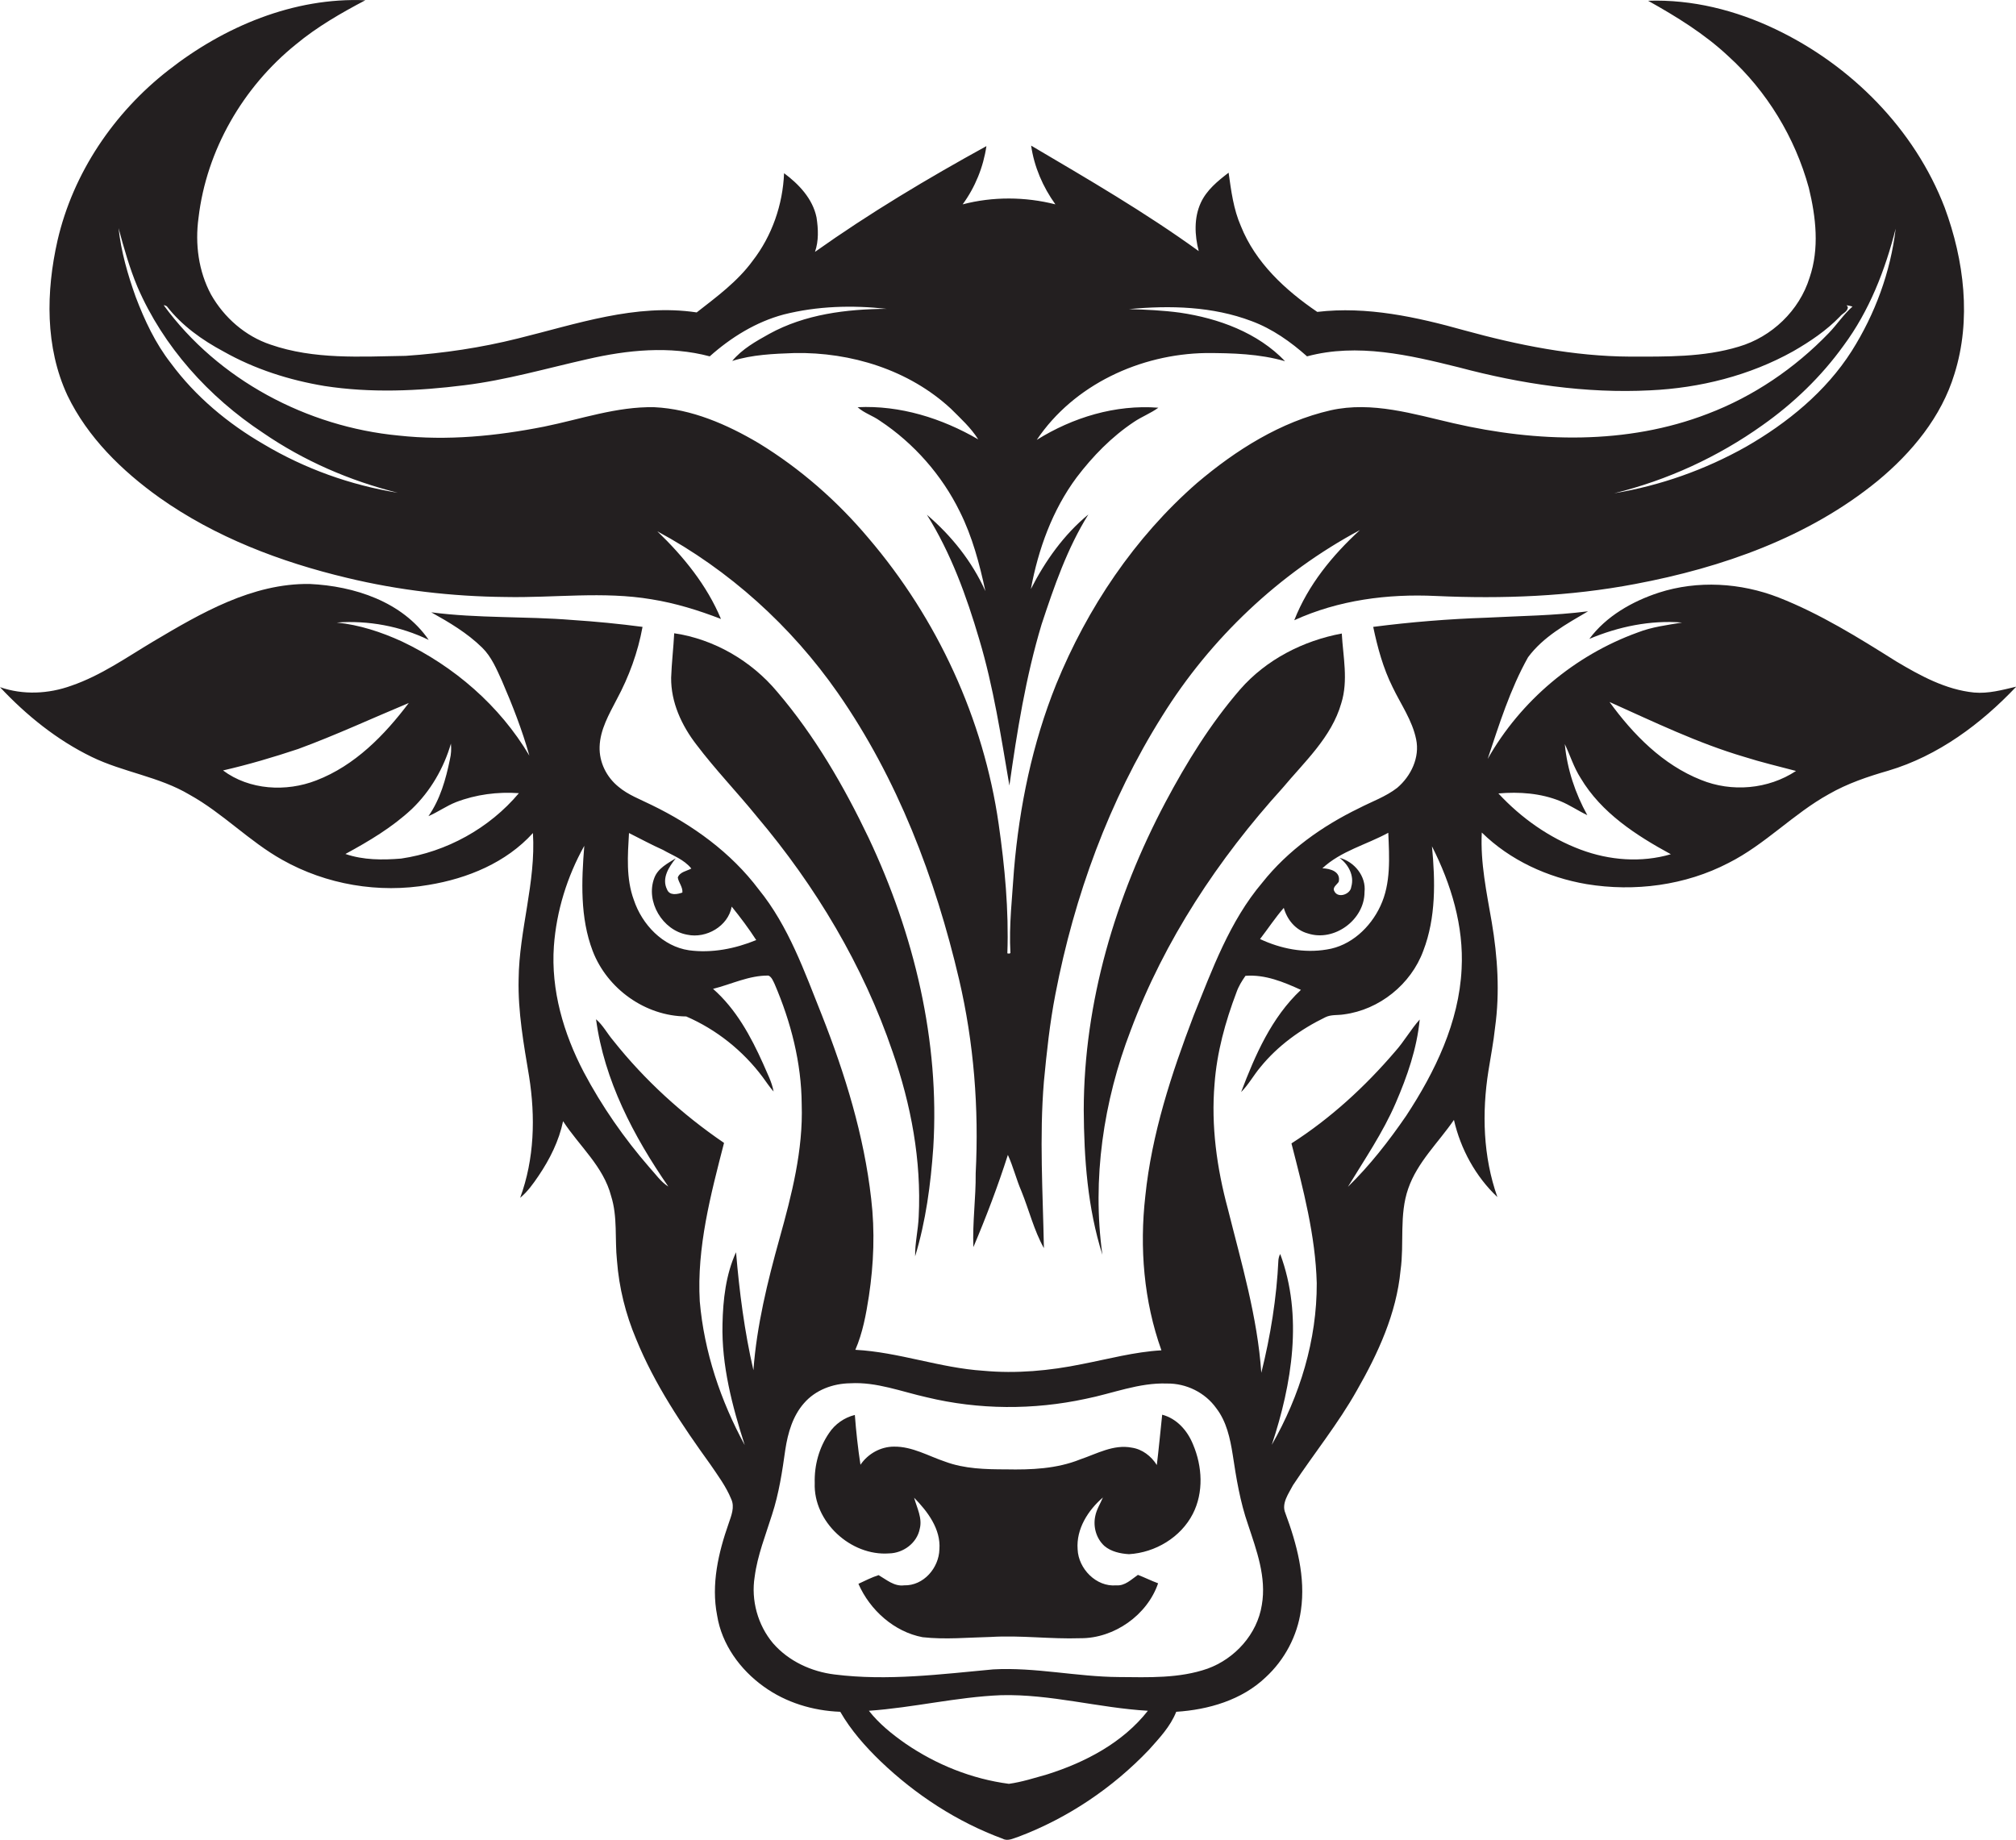 <?xml version="1.0" encoding="utf-8"?>
<!-- Generator: Adobe Illustrator 19.2.0, SVG Export Plug-In . SVG Version: 6.00 Build 0)  -->
<svg version="1.1" id="Layer_1" xmlns="http://www.w3.org/2000/svg" xmlns:xlink="http://www.w3.org/1999/xlink" x="0px" y="0px"
	 viewBox="0 0 789.1 720.3" style="enable-background:new 0 0 789.1 720.3;" xml:space="preserve">
<style type="text/css">
	.st0{fill:#231F20;}
</style>
<g>
	<path class="st0" d="M62.4,194.8c21.9,15.5,47.4,25.2,73.4,31.4c20.3,4.9,41.2,7.3,62,7.5c19.1,0.4,38.3-2.3,57.2,0.9
		c9.4,1.5,18.4,4.3,27.2,7.7c-5.5-13.2-14.7-24.5-24.9-34.3c28.1,15.1,52.4,37.1,70.6,63.2c23.4,33.6,38.2,72.5,47.5,112.2
		c5.8,24.8,7.8,50.5,6.5,75.9c0.1,9.6-1.3,19.3-0.9,28.9c5-11.8,9.6-23.9,13.5-36.1c2.1,4.6,3.3,9.6,5.3,14.2
		c3,7.4,4.9,15.3,8.8,22.3c-0.4-21.7-1.8-43.5,0-65.2c1.1-11.5,2.3-22.9,4.5-34.2c7.4-38.4,21-75.8,41.8-108.9
		c18.9-30.4,45.8-55.9,77.4-72.8c-10.8,9.9-20.3,21.5-25.7,35.3c17.3-7.9,36.5-10.4,55.4-9.5c26.1,1.2,52.4,0.2,78.1-4.7
		c34-6.4,67.9-18.3,94.9-40.4c13.3-11,24.9-25,30-41.8c6.7-21.3,3.8-44.5-3.8-65.1c-11.8-30.8-36.7-55.8-66.3-69.9
		C679.4,4,662.3-0.3,645.1,0.3c11.1,6.2,22,12.9,31.4,21.7c15.1,13.7,26.1,31.8,31.5,51.5c2.8,11.5,4.2,23.8,0.3,35.2
		c-4,12.9-14.8,23.2-27.7,27c-13.8,4.2-28.4,3.9-42.6,3.9c-22-0.1-43.8-4.5-64.9-10.3c-18.6-5.2-38.1-9.5-57.5-7.2
		c-12.5-8.5-24.2-19.3-29.9-33.6c-2.9-6.6-3.8-13.8-4.8-20.9c-4.3,3.3-8.6,6.8-10.9,11.8c-2.7,5.9-2.4,12.7-0.8,18.9
		c-21-15.2-43.4-28.2-65.6-41.3c1.2,8.3,4.6,16.2,9.5,23c-11.8-3-24.5-3.1-36.3,0c4.9-6.7,8.1-14.6,9.3-22.8
		C363,69.9,340.4,83.4,319,98.6c1.5-4.3,1.3-9,0.6-13.5c-1.5-7.3-6.9-13-12.7-17.3c-0.5,12.3-4.7,24.5-12.3,34.3
		c-5.9,8.1-14.1,14.1-21.9,20.2c-23.9-3.6-47.2,4.6-70,10.2c-14.4,3.6-29.1,5.8-43.9,6.8c-17.7,0.3-35.9,1.5-52.9-4.4
		c-9.9-3.3-18.2-10.6-23.3-19.6c-4.9-9.1-6.3-19.8-4.9-30c3.1-26.5,17.4-51.2,38.1-67.9c8.3-6.9,17.7-12.3,27.2-17.3
		c-28-1.2-55.3,10.3-77.1,27.4C44.6,44.1,28.6,67.7,22.5,94.2c-4.5,19.9-4.9,41.7,3.9,60.6C34.3,171.2,47.7,184.3,62.4,194.8z
		 M742,89.5c-2,17-8.1,33.5-17.2,47.9c-10.1,15.9-25.2,28.2-41.4,37.5c-16,9-33.5,15.2-51.6,18.2c20.8-5.1,40.6-14.2,58-26.6
		c12.2-8.6,23.1-19.1,31.8-31.2C731.7,121.7,737.9,105.7,742,89.5z M65.3,119.9c5.9,7.6,13.8,13.2,22.2,17.7
		c12.2,6.9,25.7,11.2,39.5,13.5c18.1,2.8,36.6,2,54.8-0.3c16.3-2,32.1-6.6,48.1-10.2c15.6-3.6,32.2-5.3,47.9-1.1
		c8.3-7.4,18.1-13.5,29-16.4c13.1-3.3,26.8-3.7,40.2-2.2c-15.7,0.1-31.9,2.1-45.9,9.8c-5.2,2.9-10.6,5.9-14.5,10.6
		c7.9-2.5,16.2-2.8,24.4-3.1c22.1-0.4,44.8,6.6,61.2,21.8c3.8,3.8,7.8,7.4,10.7,12c-14.3-8.3-30.6-13.4-47.2-12.6
		c2.5,2.3,5.9,3.3,8.7,5.3c13.3,8.8,24.3,21.3,31.3,35.6c4.9,9.8,7.7,20.4,10,31.1c-5.2-11.6-13.3-21.7-22.9-29.9
		c9.4,15,15.5,31.8,20.5,48.8c5.6,18.7,8.5,38,11.8,57.2c3-21.2,6.4-42.5,12.6-63.1c4.9-14.8,10-29.7,18.3-43
		c-9.6,7.9-16.9,18.2-22.5,29.2c2.9-15.6,8.4-30.9,17.9-43.7c6.3-8.3,13.7-15.9,22.4-21.7c3.1-2.1,6.6-3.4,9.6-5.6
		c-16.8-1.3-33.5,3.8-47.6,12.6c14.5-21.6,40.5-33.6,66.2-34c10.4,0,21,0.3,31,3.2c-10.7-11.2-26.1-16.8-41.1-19
		c-6.6-0.9-13.3-1.2-20-1.4c16.1-1.5,32.7-1.1,48,4.7c8.1,3,15.3,8.1,21.7,13.8c19.7-5.3,40.1-0.5,59.4,4.3
		c24.4,6.5,49.7,10.3,74.9,9c19.5-0.9,39-5.8,56-15.3c6.6-3.8,13-8.1,18.3-13.6c1-1.3,3-1.8,3.1-3.7l-0.5-0.7
		c0.6,0.1,1.7,0.3,2.3,0.5c-3.5,3.1-6.1,7.1-9.3,10.4c-13.3,13.8-29.5,24.8-47.4,31.6c-31.6,12.2-66.8,11.2-99.4,3.7
		c-15.7-3.6-31.9-8.7-48.1-5.1c-19.7,4.5-37.2,15.6-52.4,28.5c-24.4,21.3-42.9,48.9-55.1,78.8c-9.3,23.1-14.4,47.8-16.5,72.6
		c-0.7,10.8-2,21.7-1.4,32.6l-0.5,0.2l-0.7-0.1c0.6-16.9-1-33.9-3.4-50.6c-5.9-41.2-24-80.4-51-112c-12.2-14.5-26.7-27.2-42.9-37.1
		c-12.5-7.4-26.3-13.4-40.9-14.1c-14.7-0.3-28.8,4.7-43.1,7.6c-18.7,3.7-37.9,5.6-57,3.5c-35.8-3.4-70.6-21.8-91.9-51
		C64.3,119.4,65,119.7,65.3,119.9z M53.8,112.3c10.1,23.4,27.9,43.1,49.1,57.1c16,11,34,18.8,52.8,23.5c-18.5-3-36.4-9.4-52.5-19
		c-14-8.1-26.7-18.7-36.3-31.7c-6.1-7.8-10.3-16.8-13.8-26c-3.1-8.7-5.7-17.7-6.7-26.9C48.5,97.1,50.7,104.9,53.8,112.3z"/>
	<path class="st0" d="M772.7,271.1c-11.1-1.1-21.1-6.6-30.5-12.2c-14.8-9.3-29.7-18.6-46-25c-14.9-5.8-31.7-6.8-46.9-1.9
		c-10.4,3.4-20.6,9.2-27.2,18.1c11.4-4.8,23.9-7.4,36.3-6.4c-5.9,1-11.8,1.7-17.4,3.9c-24.6,8.9-45.8,26.7-58.7,49.5
		c4.5-13.5,8.8-27.3,15.8-39.8c6-8.1,15-13,23.5-18c-13.2,1.7-26.4,1.8-39.7,2.5c-14.8,0.5-29.7,1.7-44.4,3.6
		c1.7,8.1,3.9,16.2,7.6,23.6c3.2,6.7,7.7,13,9.2,20.4c1.5,7.1-2,14.4-7.4,19c-4.5,3.5-10,5.4-15,8c-14.4,7-27.8,16.5-37.8,29.1
		c-12.8,15.1-19.6,34-26.9,52.1c-8.7,22.8-16.4,46.3-18.9,70.6c-2.3,20.3-0.6,41.1,6.3,60.4c-10.5,0.6-20.8,3.4-31.1,5.4
		c-12.7,2.6-25.7,3.8-38.6,2.6c-17-1.1-33.1-7.3-50.1-8.2c2.9-6.7,4.2-13.9,5.3-21c1.9-12.6,2.4-25.4,0.9-38.1
		c-2.8-24.8-10.2-48.8-19.3-71.9c-6.8-17-13-34.8-24.7-49.2c-10.9-14.5-25.9-25.3-42-33.1c-4.4-2.2-9.1-3.9-12.9-7.1
		c-4.7-3.8-7.6-9.6-7.4-15.7c0.2-6.7,3.7-12.7,6.7-18.5c4.8-8.9,8.3-18.5,10.1-28.4c-9.1-1.2-18.3-2.1-27.5-2.7
		c-18.4-1.5-36.9-0.6-55.2-3c7,3.9,14.1,8.1,19.9,13.8c3.7,3.6,5.7,8.5,7.8,13.1c4.1,9.5,7.9,19.2,10.7,29.2
		c-11.6-19.6-29.5-35-49.9-44.7c-8.1-3.7-16.6-6.5-25.5-7.4c12.3-0.9,24.9,1.4,36,6.8c-10.3-15-29.2-21.1-46.6-21.9
		C98.7,228.3,78.7,240,60,251.1c-10.4,6.2-20.4,13.3-32,17.3c-9.1,3.3-19,3.7-28,0.6c10.3,11,22.3,20.7,35.9,27.3
		c12.3,6,26.4,7.7,38.3,14.8c13,7.2,23.4,18.3,36.3,25.5c17.2,9.7,37.8,13.2,57.3,9.8c15.2-2.5,30.3-8.7,40.8-20.3
		c1.2,19.3-5.4,38-5.6,57.2c-0.3,12.8,2,25.5,4.1,38.1c2.5,15.8,2.1,32.3-3.5,47.5c2.9-2.4,5.1-5.5,7.2-8.6c4.4-6.5,8-13.7,9.6-21.4
		c6.3,9.7,15.8,17.7,18.8,29.3c2.6,8.2,1.4,16.8,2.3,25.3c0.8,10.6,3.4,21,7.5,30.7c7.2,17.7,17.9,33.6,29,49
		c3,4.4,6.2,8.7,8.2,13.6c1.5,3.2,0,6.6-1,9.6c-4,11.4-6.9,23.8-4.5,36c1.8,11.3,9,21.2,18.2,27.8c8.7,6.3,19.3,9.5,30,9.9
		c4.2,7.3,9.8,13.6,15.8,19.4c13.7,13.1,29.9,23.7,47.8,30.3c2,1.1,4.2-0.2,6.2-0.8c19.3-7.3,36.8-19.1,51-34
		c4.1-4.6,8.4-9.1,10.7-14.9c12.6-0.8,25.7-4.6,35-13.5c7.4-6.8,12.4-16.2,13.8-26.2c1.9-13-1.6-26-6.1-38.1
		c-1.6-3.8,1.3-7.6,3-10.9c8.2-12.4,17.7-24.1,25-37.1c8.3-14.5,15.5-30.1,17.1-47c1.5-10.6-0.6-21.7,3-32
		c3.6-10.4,11.8-18,17.9-26.9c2.6,11.4,8.5,22.2,17,30.2c-5.6-15.8-6.1-33-3.5-49.4c0.9-5.7,2-11.3,2.6-17c1.9-13.7,1-27.6-1.3-41.2
		c-2-11.6-4.5-23.3-3.9-35.1c11.1,10.9,25.8,17.6,41,20.2c18.8,3.1,38.7,0.5,55.6-8.3c14.3-7.2,25.3-19.2,39.2-26.9
		c7.3-4.2,15.3-6.9,23.3-9.2c19.5-5.8,36.3-18.3,50.1-32.9C783.7,270.1,778.3,271.6,772.7,271.1z M87.3,301.6
		c10-2.3,19.8-5.2,29.4-8.4c14.7-5.4,28.9-12,43.3-18c-9.5,12.6-21.1,24.5-36.2,30.3C112,310.1,97.6,309.3,87.3,301.6z M157,336.1
		c-7.3,0.6-14.8,0.6-21.8-1.8c9.2-5,18.3-10.4,26-17.6c7.3-7,12.5-16,15.3-25.6c0.2,2.1,0.1,4.1-0.4,6.2c-1.6,7.8-3.8,15.6-8.4,22.2
		c3.7-1.6,7-4,10.8-5.5c7.8-3,16.3-4.1,24.6-3.5C191.6,324.2,174.8,333.5,157,336.1z M502.5,355.4c1.3,4.6,4.6,8.7,9.4,10
		c10.3,3.4,22.2-5.3,22.2-16.2c0.7-6.2-4-11.9-9.8-13.4c3.5,2.6,5.9,7,4.6,11.4c-0.3,2.9-5.2,4.6-6.6,1.7c-0.9-1.5,1-2.6,1.7-3.7
		c0.9-4-3.3-5.2-6.4-5.3c7.3-6.8,17.2-9.2,25.8-13.9c0.4,9.6,1.1,19.8-3.1,28.7c-3.9,8.4-11.6,15.6-21,17c-8.9,1.5-18-0.3-26.1-4.1
		C496.3,363.6,499.1,359.3,502.5,355.4z M246.2,326.1c4.4,2.2,8.8,4.6,13.3,6.6c3.8,2.2,8.2,3.7,11.1,7.3c-1.8,1-4.5,1.3-5.3,3.5
		c0.3,2,2,3.7,1.8,5.9c-2,0.7-5,1.3-6-1.2c-2.2-4.4,0.7-8.8,3.4-12.2c-3.2,2-7,3.9-8.4,7.7c-3.5,9.2,3.2,20.5,12.9,22.2
		c7.4,1.6,16-3.3,17.4-11c3.4,4.2,6.7,8.6,9.6,13.1c-8.3,3.4-17.4,5.2-26.3,4c-10.3-1.5-18.4-10.1-21.6-19.7
		C245,343.9,245.7,334.8,246.2,326.1z M288.1,490.2c-4,8.7-5.1,18.6-5.3,28.1c-0.4,16.2,3.8,32.1,8.7,47.4
		c-9.4-17.3-15.9-36.5-17.6-56.3c-1.2-21.1,4.3-41.8,9.5-62c-16.3-11.1-31.1-24.6-43.4-40.1c-2.3-2.7-4-6-6.7-8.3
		c3.2,23.9,14.7,45.8,28.3,65.5c-3-1.9-5-4.9-7.4-7.5c-9.9-11.4-18.6-23.9-25.7-37.3c-7.9-15.1-12.9-32.1-11.7-49.3
		c1-13.8,5.2-27.3,11.9-39.3c-1.1,13.7-1.7,28.1,3.3,41.2c5.7,14.8,20.6,25.5,36.6,25.6c11.8,5.1,22.2,13.4,29.9,23.7
		c1.4,1.9,2.7,3.9,4.3,5.7c-0.7-3.9-2.6-7.3-4.1-10.9c-4.8-10.7-10.6-21.4-19.6-29.3c7.2-1.8,14.1-5.3,21.7-5.2
		c1.3,0.6,1.8,2.1,2.4,3.3c6.4,14.9,10.5,30.9,10.6,47.1c0.6,17.9-3.9,35.4-8.7,52.6c-4.7,16.9-8.9,34-10.2,51.5
		C291.4,521.2,289.4,505.7,288.1,490.2z M409.9,694.6c-5,1.4-9.9,3-15,3.7c-14.5-1.9-28.4-7.5-40.4-15.7
		c-5.3-3.7-10.4-7.8-14.4-12.9c17.3-1.2,34.4-5.4,51.7-6.1c19.4-0.5,38.3,5,57.5,6.1C439.5,682.2,424.8,689.9,409.9,694.6z
		 M493.9,628.3c-1.8,11.4-10.5,21-21.2,24.9c-11.1,3.9-23.2,3.4-34.8,3.3c-16.4-0.1-32.7-3.9-49.1-3c-20.6,1.9-41.4,4.6-62.1,2
		c-9.1-1.1-18-5.2-24.1-12.2c-6-7.1-8.7-16.9-7.2-26.1c1.1-8.4,4.3-16.3,6.8-24.3c2.7-8.3,4-16.9,5.2-25.5c1-6.5,2.9-13.1,7.3-18.1
		c4.5-5.2,11.3-7.7,18.1-7.8c10.3-0.6,20.1,3.3,30,5.5c20.3,4.9,41.7,5,62.1,0.6c10.6-2.1,20.9-6.4,31.9-6
		c7.5-0.1,14.9,3.5,19.3,9.7c4,5.2,5.4,11.8,6.4,18.1c1.4,9.3,2.9,18.5,6,27.4C491.8,606.8,495.8,617.4,493.9,628.3z M572.1,379.3
		c-1,20.9-10.4,40.3-21.7,57.5c-6.8,9.9-14.2,19.4-22.8,27.8c6.5-10.7,13.7-21.2,18.7-32.8c4.5-10.4,8.3-21.3,9.4-32.7
		c-3.5,3.9-6.1,8.6-9.6,12.5c-11.8,13.8-25.3,26.2-40.6,36c4.6,17.9,9.4,36.1,9.9,54.7c0.1,22.2-6.6,44.1-17.6,63.3
		c7.9-23.8,12.3-50.5,3.3-74.7c-0.4,0.7-0.6,1.5-0.7,2.3c-0.7,14.9-3.1,29.8-6.7,44.2c-1.5-21.9-7.8-43-13.1-64.2
		c-4.3-15.9-6.6-32.5-5.2-48.9c0.9-12.3,4.2-24.3,8.6-35.9c0.8-2.3,2.1-4.4,3.5-6.4c7.7-0.6,14.9,2.4,21.7,5.5
		c-11.5,10.8-17.9,25.5-23.4,40c2.9-2.9,4.9-6.6,7.5-9.7c6.8-8.4,15.8-14.9,25.5-19.6c2.2-1.1,4.8-0.7,7.2-1.1
		c13.9-1.8,26.3-11.8,31.1-24.9c5-13,4.7-27.3,3.4-40.9C568,346.1,573,362.5,572.1,379.3z M618.7,332.6c-12.3-4.6-23.3-12.4-32.2-22
		c8.2-0.7,16.6-0.1,24.2,3c3.7,1.5,7,3.8,10.6,5.5c-4.7-8.5-7.9-18-8.8-27.8c2.1,4.4,3.5,9.1,6.2,13.3c8.1,13.6,21.7,22.4,35.3,29.8
		C642.4,337.8,629.9,336.8,618.7,332.6z M665.8,305.3c-14.9-5.9-26.5-17.7-35.8-30.5c17.4,7.8,34.5,16.1,52.8,21.5
		c6.6,2.1,13.4,3.7,20.2,5.5C692.1,309,677.8,310.2,665.8,305.3z"/>
	<path class="st0" d="M358.2,491.8c4.2-13.8,6.1-28.2,7.1-42.5c2.6-41.8-7.5-83.6-25.3-121.3c-9.7-20.3-21.1-40-35.8-57.2
		c-10.1-12.1-24.7-20.6-40.3-22.9c-0.3,5.8-1,11.6-1.2,17.4c-0.1,9.6,4.1,18.7,9.9,26.2c7.4,9.8,16,18.7,23.7,28.2
		c23,27.2,41.6,58.3,53.1,92.1c7.2,20.6,11.3,42.5,10.2,64.4C359.4,481.5,358.1,486.6,358.2,491.8z"/>
	<path class="st0" d="M502,308.5c8.6-10.3,19.2-19.9,23-33.2c2.8-8.9,0.7-18.3,0.2-27.3c-15.1,2.8-29.6,10.2-39.8,21.9
		c-11.6,13.4-20.9,28.5-29.2,44.1c-19.6,37-31.9,78.3-32,120.4c0.1,19.1,1.5,38.5,7.3,56.8c-4.1-29.6,0.4-60.1,11.1-87.9
		C455.8,368,476.9,336.2,502,308.5z"/>
	<path class="st0" d="M454.9,553.8c-0.7,6.6-1.3,13.1-2.1,19.7c-2.2-3.5-5.7-6.2-9.8-6.8c-7.1-1.4-13.7,2.4-20.2,4.6
		c-9.2,3.7-19.2,4.1-29,3.9c-8,0-16.3-0.2-23.8-3c-6.6-2.2-12.9-6-20.1-5.9c-5.2,0-10.2,2.8-13.1,7.1c-1-6.5-1.7-13-2.2-19.5
		c-4.1,1-7.8,3.6-10.1,7.1c-3.9,5.7-5.8,12.6-5.6,19.5c-0.6,15.2,14.1,28.7,29.1,27.6c5.5-0.1,10.9-4,12-9.6
		c1.1-4.2-1.1-8.2-2.2-12.2c5.3,5.4,10.5,12.3,9.9,20.2c-0.2,7.3-6.2,14.3-13.8,14.1c-3.9,0.5-6.9-2.2-10-4
		c-2.8,0.9-5.3,2.2-7.9,3.4c4.5,10.3,14,18.8,25.1,20.9c8.9,1,17.9,0.1,26.8-0.1c11.7-0.7,23.3,0.9,35,0.5
		c13.2,0.1,26.2-9.1,30.4-21.5c-2.7-1-5.3-2.3-7.9-3.3c-2.6,1.8-5.1,4.4-8.5,4.1c-7.8,0.7-14.8-6.5-15.1-14.1
		c-0.6-8,4.1-15.3,9.9-20.3c-1,2.4-2.5,4.7-3,7.3c-0.9,4.2,0.4,8.8,3.6,11.7c2.6,2.2,6.2,3,9.6,3.2c10.3-0.6,20.3-6.6,25-15.8
		c4.3-8.4,3.7-18.6,0.1-27.1C464.8,560,460.6,555.3,454.9,553.8z"/>
</g>
</svg>
